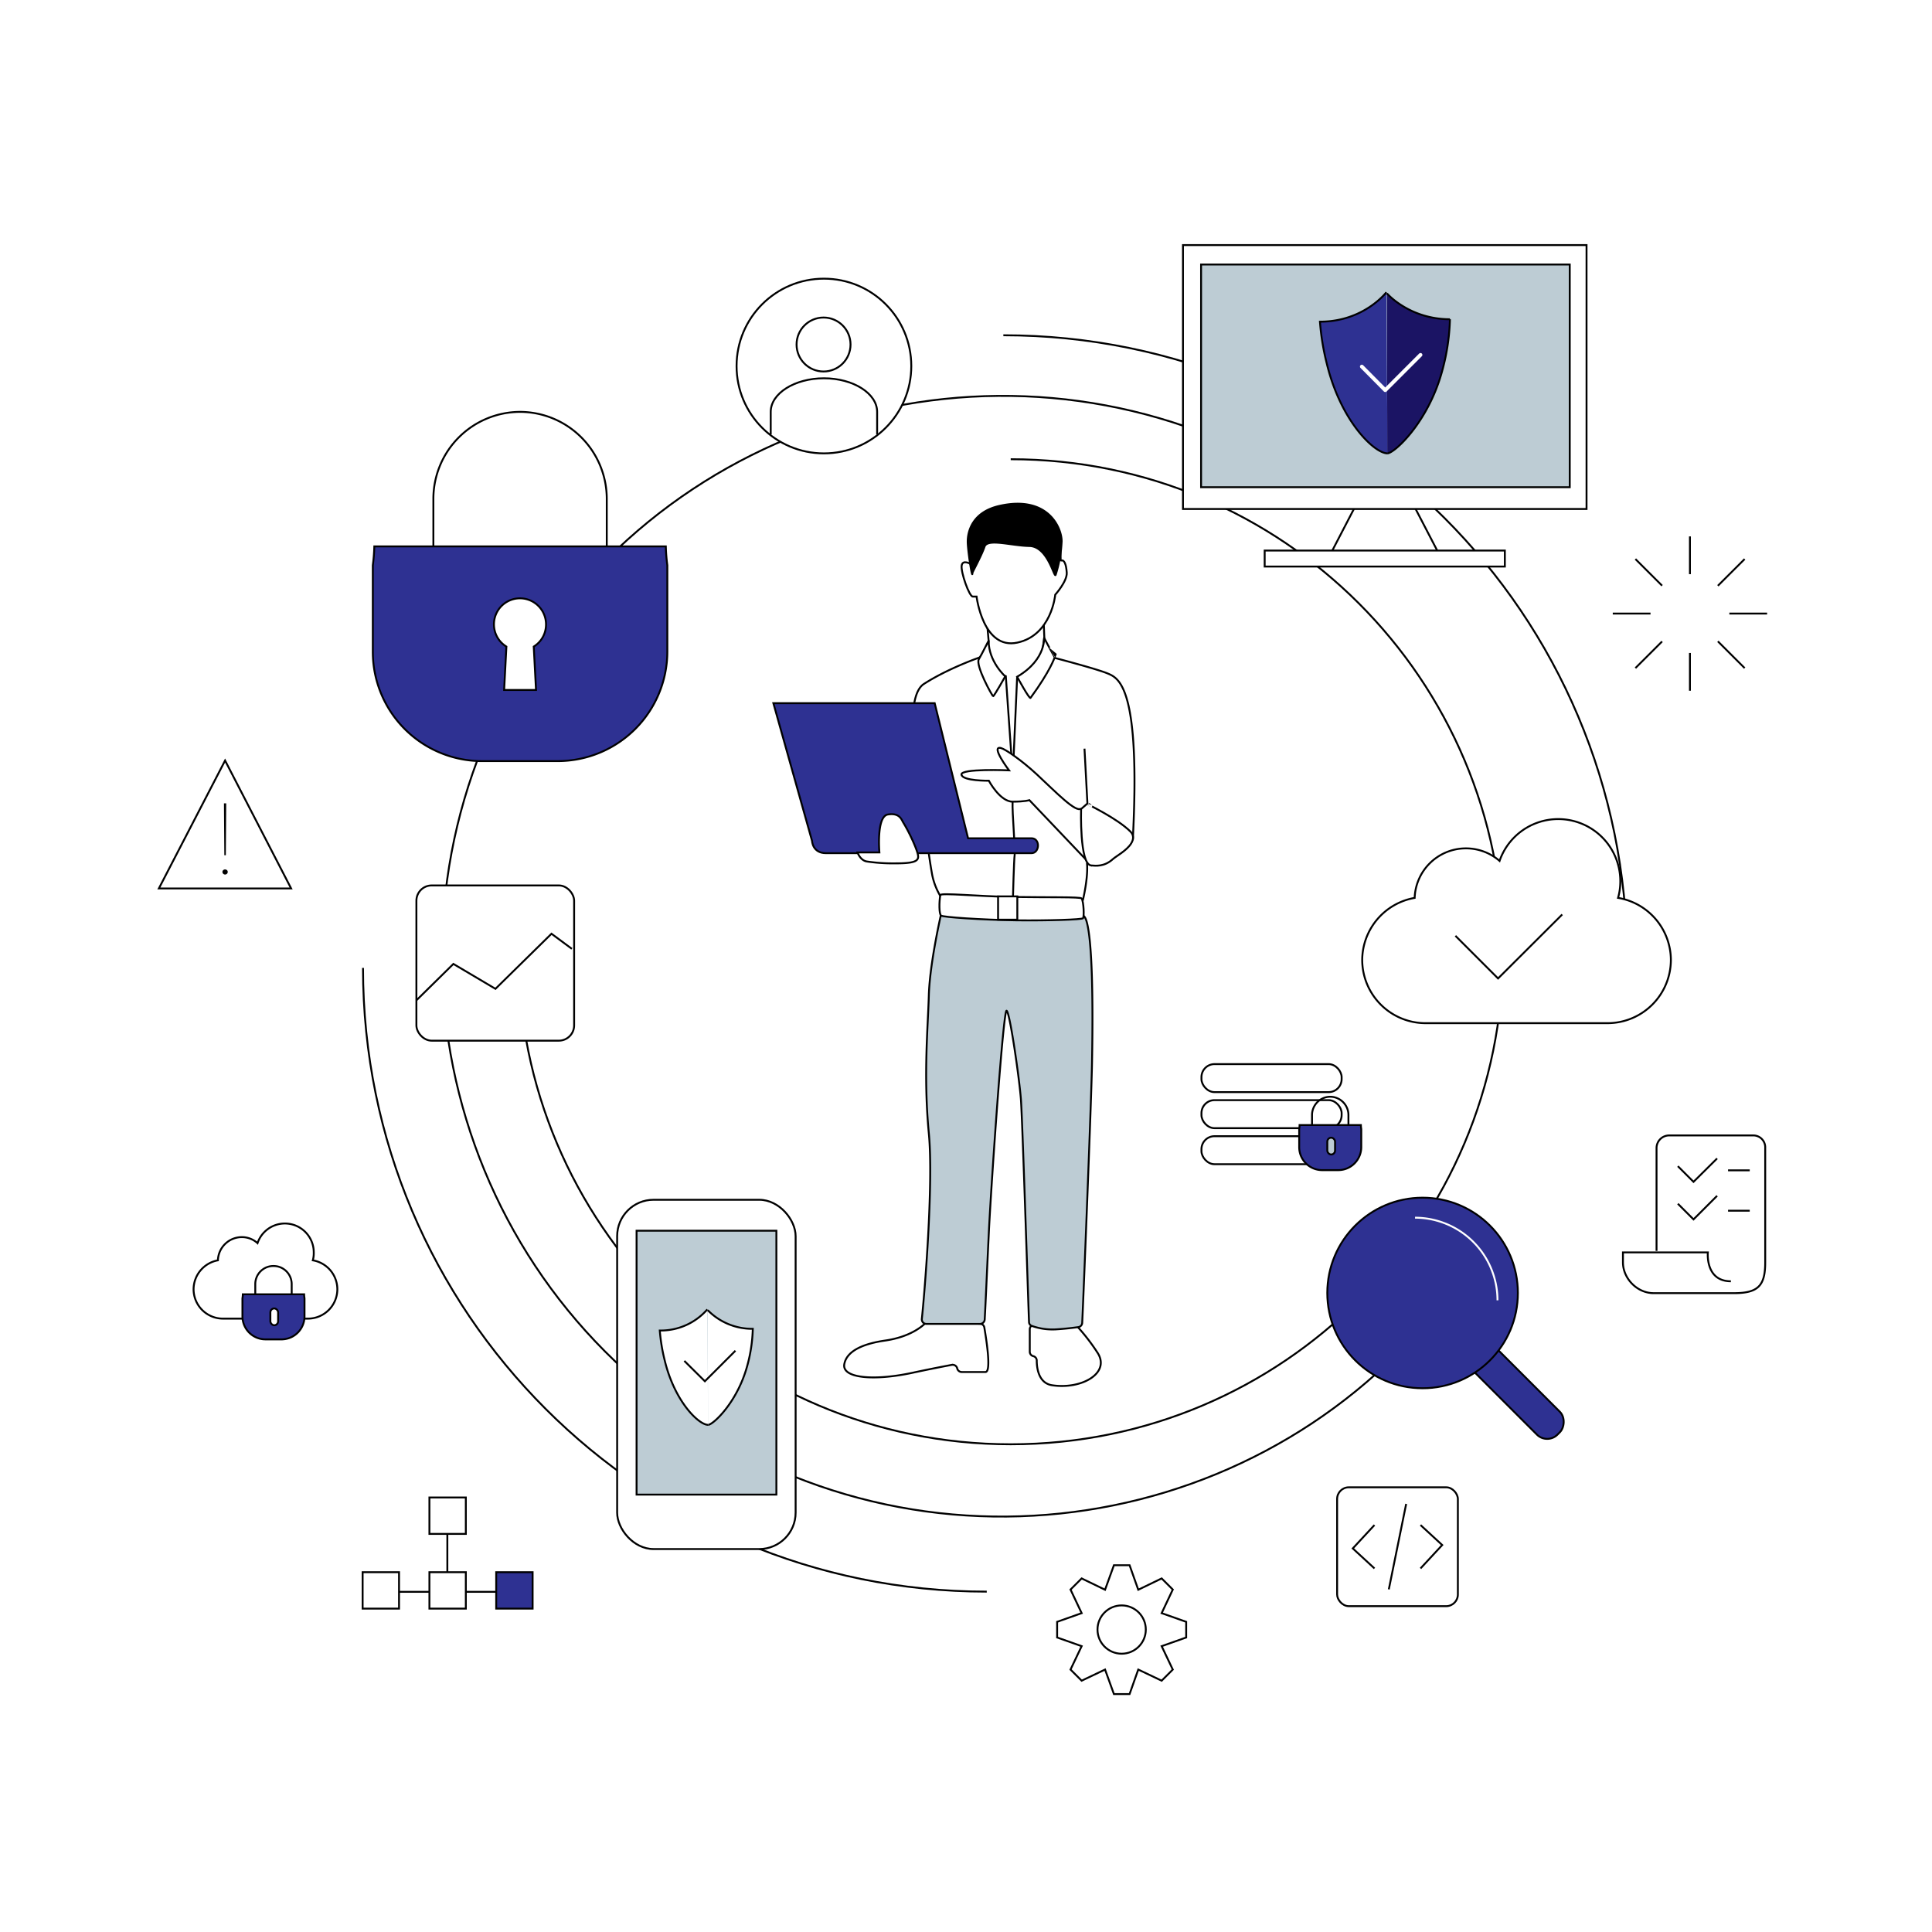 <svg xmlns="http://www.w3.org/2000/svg" viewBox="0 0 1024 1024"><defs><style>.e46bbeca-77bb-4448-844c-a3a082ed81c0,.f6a5137f-eb0e-4791-b3b3-a125c3d5a42f{fill:#fff;}.acfbd950-a9a2-4c46-b660-40e7f1fc2c68,.bb982456-5265-4608-8cda-d02322758ddf{fill:none;}.a0643003-f02e-403a-af09-a96757901a85,.acfbd950-a9a2-4c46-b660-40e7f1fc2c68,.af811af8-f9bd-4c6f-9a56-6274c76a24bf,.bad23ba2-4019-461e-b47e-8223944bc2a0,.e46bbeca-77bb-4448-844c-a3a082ed81c0,.e88647fb-ae3a-4369-80f7-15f1b55a0bab{stroke:#000;}.a0643003-f02e-403a-af09-a96757901a85,.acfbd950-a9a2-4c46-b660-40e7f1fc2c68,.af811af8-f9bd-4c6f-9a56-6274c76a24bf,.bad23ba2-4019-461e-b47e-8223944bc2a0,.e46bbeca-77bb-4448-844c-a3a082ed81c0,.e88647fb-ae3a-4369-80f7-15f1b55a0bab,.eff1c446-2ec1-4acf-97b0-31240736c64d{stroke-miterlimit:10;}.af811af8-f9bd-4c6f-9a56-6274c76a24bf,.eff1c446-2ec1-4acf-97b0-31240736c64d{fill:#2e3192;}.bb982456-5265-4608-8cda-d02322758ddf,.eff1c446-2ec1-4acf-97b0-31240736c64d{stroke:#fff;}.a0643003-f02e-403a-af09-a96757901a85{fill:#bdccd4;}.bad23ba2-4019-461e-b47e-8223944bc2a0{fill:#1b1464;}.bb982456-5265-4608-8cda-d02322758ddf{stroke-linecap:round;stroke-linejoin:round;stroke-width:2px;}</style></defs><g id="f621baa0-ba43-4ea6-967b-d770dfc81c81" data-name="Calque 2"><g id="e38848de-7f47-4511-b793-2d4525c5b46d" data-name="Calque 3"><rect class="f6a5137f-eb0e-4791-b3b3-a125c3d5a42f" width="1024" height="1024"/></g><g id="bc07bdb2-e52d-461a-adb0-5ac3497abfe8" data-name="Calque 4"><path class="acfbd950-a9a2-4c46-b660-40e7f1fc2c68" d="M778.8,670.9c-90.7,136.7-275,174.1-411.7,83.4s-174-274.9-83.3-411.6,274.9-174,411.6-83.4"/><path class="acfbd950-a9a2-4c46-b660-40e7f1fc2c68" d="M535.7,243.4c144.2,0,261,116.9,261,261s-116.8,261.1-261,261.1-261-116.9-261-261.1"/><path class="acfbd950-a9a2-4c46-b660-40e7f1fc2c68" d="M523,843.6c-182.6,0-330.6-148-330.6-330.6"/><path class="acfbd950-a9a2-4c46-b660-40e7f1fc2c68" d="M531.8,177.7c182.6,0,330.6,148,330.6,330.6"/></g><g id="a94f6b70-7a2c-4a0d-8236-4a6119e9ec1d" data-name="Calque 1"><path class="acfbd950-a9a2-4c46-b660-40e7f1fc2c68" d="M229.7,317.1V264.2a46.1,46.1,0,0,1,46-45.9h0a46.1,46.1,0,0,1,45.9,45.9v52.9"/><path class="af811af8-f9bd-4c6f-9a56-6274c76a24bf" d="M295.8,403.4H255.4a57.9,57.9,0,0,1-57.8-57.7V299.6a93.5,93.5,0,0,0,.8-10H352.9a93.5,93.5,0,0,0,.8,10v45.9A58.1,58.1,0,0,1,295.8,403.4Z"/><path class="e46bbeca-77bb-4448-844c-a3a082ed81c0" d="M289.4,331a13.8,13.8,0,1,0-21,11.7l-1.2,23h16.9l-1.2-23A13.7,13.7,0,0,0,289.4,331Z"/><rect class="af811af8-f9bd-4c6f-9a56-6274c76a24bf" x="764.8" y="725.7" width="71.9" height="17.17" rx="7.7" transform="translate(753.7 -351.1) rotate(45)"/><circle class="af811af8-f9bd-4c6f-9a56-6274c76a24bf" cx="754" cy="685.3" r="50.5"/><path class="eff1c446-2ec1-4acf-97b0-31240736c64d" d="M750,645.4a43.8,43.8,0,0,1,43.7,43.8"/><rect class="e46bbeca-77bb-4448-844c-a3a082ed81c0" x="220.7" y="469.3" width="83.6" height="82.28" rx="8.1"/><polyline class="e46bbeca-77bb-4448-844c-a3a082ed81c0" points="220.7 530.2 240.3 510.9 262.6 524.1 292.3 494.9 303.1 502.9"/><rect class="e46bbeca-77bb-4448-844c-a3a082ed81c0" x="327.1" y="635.9" width="94.6" height="185.13" rx="19.3"/><rect class="a0643003-f02e-403a-af09-a96757901a85" x="337.4" y="652.3" width="74.1" height="139.87"/><path class="e46bbeca-77bb-4448-844c-a3a082ed81c0" d="M374.9,694a32.7,32.7,0,0,1-25.2,11.2,96.4,96.4,0,0,0,2.6,15.8c5.3,22,18.1,34.2,23,34.2"/><path class="e46bbeca-77bb-4448-844c-a3a082ed81c0" d="M375.1,694.4a33,33,0,0,0,23.9,9.9,81.7,81.7,0,0,1-3,19.8c-5.3,19.3-18.1,31.1-20.7,31.1"/><polygon class="e46bbeca-77bb-4448-844c-a3a082ed81c0" points="763.1 294.4 704.8 294.4 720.8 263.6 747.1 263.6 763.1 294.4"/><rect class="e46bbeca-77bb-4448-844c-a3a082ed81c0" x="627" y="129.9" width="213.9" height="139.87"/><rect class="e46bbeca-77bb-4448-844c-a3a082ed81c0" x="670.3" y="291.8" width="127.3" height="8.48"/><rect class="a0643003-f02e-403a-af09-a96757901a85" x="636.6" y="140.2" width="195.4" height="118.03"/><path class="af811af8-f9bd-4c6f-9a56-6274c76a24bf" d="M734.8,154.9s-11.9,15.6-35.2,15.6a130,130,0,0,0,3.6,22.1c7.4,30.7,25.3,47.7,32.2,47.7"/><path class="bad23ba2-4019-461e-b47e-8223944bc2a0" d="M735.1,155.5s11.8,13.7,33.4,13.7a114.4,114.4,0,0,1-4.2,27.7c-7.4,27-25.3,43.4-29,43.4"/><circle class="e46bbeca-77bb-4448-844c-a3a082ed81c0" cx="436.7" cy="194" r="46.3"/><circle class="e46bbeca-77bb-4448-844c-a3a082ed81c0" cx="436.5" cy="182.6" r="14.3"/><path class="e46bbeca-77bb-4448-844c-a3a082ed81c0" d="M408.5,230.2V218.3c0-9.8,12.7-17.8,28.2-17.8h0c15.5,0,28.2,8,28.2,17.8v11.9"/><path class="e46bbeca-77bb-4448-844c-a3a082ed81c0" d="M857.6,475.9a31.7,31.7,0,0,0,1.2-8.8,32.9,32.9,0,0,0-64-10.8,27.2,27.2,0,0,0-45,19.6,33.6,33.6,0,0,0-27.8,33h0a33.6,33.6,0,0,0,33.5,33.4h96.6a33.6,33.6,0,0,0,33.5-33.4h0A33.5,33.5,0,0,0,857.6,475.9Z"/><polyline class="acfbd950-a9a2-4c46-b660-40e7f1fc2c68" points="771.4 496 794 518.6 828 484.7"/><polyline class="acfbd950-a9a2-4c46-b660-40e7f1fc2c68" points="362.7 721.3 373.6 732.1 389.8 715.9"/><path class="e46bbeca-77bb-4448-844c-a3a082ed81c0" d="M590.4,897.9l-4.7-13-12.4,5.9-5.9-5.9,5.9-12.4-13-4.6v-8.3l13-4.6-5.9-12.5,5.9-5.9,12.4,6,4.7-13h8.3l4.6,13,12.4-6,5.9,5.9L615.7,855l13,4.6v8.3l-13,4.6,5.9,12.4-5.9,5.9-12.4-5.9-4.6,13Z"/><circle class="e46bbeca-77bb-4448-844c-a3a082ed81c0" cx="594.5" cy="863.7" r="12.8"/><line class="acfbd950-a9a2-4c46-b660-40e7f1fc2c68" x1="895.7" y1="284.3" x2="895.7" y2="366.1"/><line class="acfbd950-a9a2-4c46-b660-40e7f1fc2c68" x1="936.6" y1="325.2" x2="854.8" y2="325.2"/><line class="acfbd950-a9a2-4c46-b660-40e7f1fc2c68" x1="866.8" y1="296.3" x2="924.7" y2="354.1"/><line class="acfbd950-a9a2-4c46-b660-40e7f1fc2c68" x1="924.7" y1="296.3" x2="866.8" y2="354.1"/><circle class="f6a5137f-eb0e-4791-b3b3-a125c3d5a42f" cx="895.7" cy="325.2" r="20.9"/><polygon class="e46bbeca-77bb-4448-844c-a3a082ed81c0" points="154.3 470.9 84.2 470.9 119.3 403.1 154.3 470.9"/><path d="M118.3,463.1a1.2,1.2,0,0,1-.4-.9,1.2,1.2,0,0,1,.4-1,1.5,1.5,0,0,1,2,0,1.2,1.2,0,0,1,.4,1,1.2,1.2,0,0,1-.4.9,1.4,1.4,0,0,1-2,0Zm.4-37.3h1.2l-.2,27.5h-.8Z"/><path class="e46bbeca-77bb-4448-844c-a3a082ed81c0" d="M878,663V608.4a6.7,6.7,0,0,1,6.7-6.6h44.7a6.3,6.3,0,0,1,6.2,6.6v60.7h0c0,12.3-3.7,16.3-16.6,16.3H876.5c-8.9,0-16.3-7.9-16.3-16.3v-5.3h45s-1.5,15.3,12.2,15.3"/><polyline class="acfbd950-a9a2-4c46-b660-40e7f1fc2c68" points="889.3 618.1 897.6 626.4 910.1 614"/><polyline class="acfbd950-a9a2-4c46-b660-40e7f1fc2c68" points="889.3 638 897.6 646.3 910.1 633.8"/><line class="acfbd950-a9a2-4c46-b660-40e7f1fc2c68" x1="915.9" y1="620.3" x2="927.4" y2="620.3"/><line class="acfbd950-a9a2-4c46-b660-40e7f1fc2c68" x1="915.9" y1="641.7" x2="927.4" y2="641.7"/><polyline class="bb982456-5265-4608-8cda-d02322758ddf" points="721.8 194.3 734.2 206.8 752.9 188.1"/><line class="acfbd950-a9a2-4c46-b660-40e7f1fc2c68" x1="211.5" y1="843.7" x2="262.6" y2="843.7"/><line class="acfbd950-a9a2-4c46-b660-40e7f1fc2c68" x1="237.1" y1="800.6" x2="237.1" y2="851.7"/><rect class="e46bbeca-77bb-4448-844c-a3a082ed81c0" x="192.2" y="833.3" width="19.3" height="19.3"/><rect class="e46bbeca-77bb-4448-844c-a3a082ed81c0" x="227.6" y="833.3" width="19.3" height="19.3"/><rect class="af811af8-f9bd-4c6f-9a56-6274c76a24bf" x="263" y="833.3" width="19.3" height="19.3"/><rect class="e46bbeca-77bb-4448-844c-a3a082ed81c0" x="227.6" y="793.7" width="19.3" height="19.3"/><rect class="e46bbeca-77bb-4448-844c-a3a082ed81c0" x="708.7" y="788.3" width="64" height="63" rx="6.2"/><polyline class="acfbd950-a9a2-4c46-b660-40e7f1fc2c68" points="728.5 808.3 717 820.7 728.5 831.3"/><polyline class="acfbd950-a9a2-4c46-b660-40e7f1fc2c68" points="752.9 831.3 764.4 818.9 752.9 808.3"/><line class="acfbd950-a9a2-4c46-b660-40e7f1fc2c68" x1="745.3" y1="797.1" x2="736.1" y2="842.4"/><path class="e46bbeca-77bb-4448-844c-a3a082ed81c0" d="M165.8,668a14,14,0,0,0,.5-4.1,15.3,15.3,0,0,0-29.8-5,12.3,12.3,0,0,0-8.3-3.2A12.7,12.7,0,0,0,115.5,668a15.7,15.7,0,0,0-12.9,15.4h0a15.6,15.6,0,0,0,15.5,15.5h45.1a15.6,15.6,0,0,0,15.6-15.5h0A15.6,15.6,0,0,0,165.8,668Z"/><path class="acfbd950-a9a2-4c46-b660-40e7f1fc2c68" d="M135.3,691.8V680.7A9.6,9.6,0,0,1,145,671h0a9.6,9.6,0,0,1,9.6,9.7v11.1"/><path class="af811af8-f9bd-4c6f-9a56-6274c76a24bf" d="M149.2,709.9h-8.5a12.2,12.2,0,0,1-12.2-12.1v-9.7a12.3,12.3,0,0,0,.2-2.1h32.5a12.3,12.3,0,0,0,.2,2.1v9.6A12.2,12.2,0,0,1,149.2,709.9Z"/><rect class="e46bbeca-77bb-4448-844c-a3a082ed81c0" x="143.3" y="693.5" width="4.1" height="8.91" rx="2.1"/><rect class="e46bbeca-77bb-4448-844c-a3a082ed81c0" x="636.8" y="564" width="74.3" height="14.85" rx="6.9"/><rect class="e46bbeca-77bb-4448-844c-a3a082ed81c0" x="636.8" y="583.1" width="74.3" height="14.85" rx="6.9"/><rect class="e46bbeca-77bb-4448-844c-a3a082ed81c0" x="636.8" y="602.2" width="74.3" height="14.85" rx="6.9"/><path class="acfbd950-a9a2-4c46-b660-40e7f1fc2c68" d="M695.4,602.1V591a9.7,9.7,0,0,1,9.6-9.7h0a9.7,9.7,0,0,1,9.7,9.7v11.1"/><path class="af811af8-f9bd-4c6f-9a56-6274c76a24bf" d="M709.3,620.2h-8.5a12.2,12.2,0,0,1-12.2-12.1v-9.7a12.3,12.3,0,0,0,.2-2.1h32.5a12.3,12.3,0,0,0,.2,2.1v9.7A12.2,12.2,0,0,1,709.3,620.2Z"/><rect class="a0643003-f02e-403a-af09-a96757901a85" x="703.5" y="603" width="4.1" height="8.91" rx="2.1"/></g><g id="b64be519-5341-4a68-a310-40e8832ffd65" data-name="Calque 2"><path class="e46bbeca-77bb-4448-844c-a3a082ed81c0" d="M492.2,700.6a1.9,1.9,0,0,0-1.7.7c-2,1.9-8.3,7.3-21.2,9.2-10.6,1.5-20.4,5-21.8,12.5s15.5,8.9,35.2,4.8c12.2-2.6,18.7-3.8,21.8-4.4a2.5,2.5,0,0,1,2.8,1.7,2.5,2.5,0,0,0,2.4,2.1h12.6c3.3,0,.4-17.7-.6-23.7a2.4,2.4,0,0,0-2.3-1.9Z"/><path class="e46bbeca-77bb-4448-844c-a3a082ed81c0" d="M545.8,704.6v11.9a2.4,2.4,0,0,0,1.9,2.3h0a2.4,2.4,0,0,1,1.8,2.4c0,3.7.9,11.9,8.1,13,15.7,2.4,31.3-6.5,24-17.4a106.6,106.6,0,0,0-10.4-13.5,2.7,2.7,0,0,0-1.9-.8c-3.3.3-13.3,1-20.7-.3A2.4,2.4,0,0,0,545.8,704.6Z"/><path class="acfbd950-a9a2-4c46-b660-40e7f1fc2c68" d="M600.4,445.3c4.2-80.9-7.3-85.8-13.2-88.3s-28.6-8.4-28.6-8.4-33.2-5.6-39.5-.1c0,0-16.5,5.7-29.4,14-9.1,5.8-5.7,35.1-3.2,46.8,1.7,8.6,4.6,38.1,7.6,54.5a35.5,35.5,0,0,0,4.6,11.6c.5,1.5,75.3,1.5,75.3,1.5s2.9-12,2.1-19.6"/><path class="a0643003-f02e-403a-af09-a96757901a85" d="M491,701.7a2.4,2.4,0,0,1-2.4-2.7c1.3-12,6.3-71.6,3.7-98.3-2.9-30.4-.5-55.9,0-73.1s6.5-43.1,6.5-43.1l75,1.1s6.5-6.6,5,77.2c-.3,19.2-4.5,123.5-5.2,138.3a2.4,2.4,0,0,1-2.1,2.3c-2.3.3-6.7.9-12,1.2a32.5,32.5,0,0,1-12.5-1.8,2.2,2.2,0,0,1-1.6-2.2c-.5-12.5-3.5-107.3-4.3-118s-5.9-46.5-7.6-46.9-7.8,87-9.3,115.6c-1.1,22.7-2,43.8-2.3,48.2a2.5,2.5,0,0,1-2.4,2.2Z"/><path class="e46bbeca-77bb-4448-844c-a3a082ed81c0" d="M573.3,476.2c-.6-.9-17.7-.5-36.4-.8s-38.2-2.3-38.5-1c-.7,3.6-.7,10.1.4,10.9s20.7,2.2,40,2.5c17,.2,34.5-.4,35.2-1.1S574.4,478,573.3,476.2Z"/><rect class="e46bbeca-77bb-4448-844c-a3a082ed81c0" x="529" y="475.1" width="10.2" height="12.35"/><line class="acfbd950-a9a2-4c46-b660-40e7f1fc2c68" x1="574.8" y1="396.8" x2="576.4" y2="426.7"/><line class="e46bbeca-77bb-4448-844c-a3a082ed81c0" x1="539.1" y1="358.7" x2="532.8" y2="358.5"/><path class="e46bbeca-77bb-4448-844c-a3a082ed81c0" d="M523,328.5l1,11.2-2.1,15.4,11.2,3.3,3.7,52.7,2.3-52.2,12.3-5.2,2.1-16.1-.4-9.8S532.8,327.1,523,328.5Z"/><path class="e46bbeca-77bb-4448-844c-a3a082ed81c0" d="M514.6,299s-4.4-2.7-4.9.8,4,16.4,5.9,16.4h2s3.4,28.3,21.6,24.4,20.1-25.4,20.1-25.4,6.4-7.1,6.1-11.7-1.4-6.9-2.9-6.4,3.2-13.8-11-16-26.8-2.2-29.5-1S514.9,291.2,514.6,299Z"/><path class="e88647fb-ae3a-4369-80f7-15f1b55a0bab" d="M515.4,303.7c0,4-2.5-12-2.5-16.7s2-15.6,17-18.9c25.7-5.7,32.8,11.8,32.8,18.7a67,67,0,0,1-3.2,17.9c-.8,1.8-4.1-15.1-13.9-15.3s-22.3-4.2-23.8.4S515.4,303.2,515.4,303.7Z"/><path class="e46bbeca-77bb-4448-844c-a3a082ed81c0" d="M553.5,338.1c-.4-1.2,1.8,11.1-14.4,20.6,0,0,6.5,12,7.1,11.2,10.5-14.3,12.8-21.5,12.8-21.5S553.7,338.9,553.5,338.1Z"/><path class="e46bbeca-77bb-4448-844c-a3a082ed81c0" d="M524,339.7c0-.4-3.3,6.5-5.2,9.7s7.1,19.6,7.6,19.6,6.4-10.5,6.4-10.5S524,350.7,524,339.7Z"/><path class="e46bbeca-77bb-4448-844c-a3a082ed81c0" d="M573,428.5c-2.6,2.5-13-8.3-23.5-18.1-8.1-7.5-16.6-13.3-18.9-13.9-5.9-1.6,4.2,11.8,4.2,11.8s-25.9-1.1-25.2,2.3,14.5,3.2,14.5,3.2,5.9,11.1,12.6,11.1,8.9-.8,8.9-.8L578.8,459"/><path class="acfbd950-a9a2-4c46-b660-40e7f1fc2c68" d="M536.9,475.4s.5-19.6.9-22.4-1.4-22.4-1.1-28.1"/><path class="af811af8-f9bd-4c6f-9a56-6274c76a24bf" d="M546.7,452.2H437.8c-7.2,0-7.4-6.5-7.4-6.5l-20.5-73h85.5l17.7,71.6h33.6C551.5,444.3,551.1,452.2,546.7,452.2Z"/><path class="e46bbeca-77bb-4448-844c-a3a082ed81c0" d="M466.1,451.8H454.5s1.4,4.2,4.9,4.8a95,95,0,0,0,15.2,1c9.8,0,12.4-1.1,12-4.1s-4.4-11.9-7.9-17.6c-.9-1.5-1.9-5.2-8.1-4.2S466.1,451.8,466.1,451.8Z"/><path class="e46bbeca-77bb-4448-844c-a3a082ed81c0" d="M599.1,440.7c.6.6,2.7,2.7.4,6.4s-7.8,6.6-9.6,8.2c-4.6,4.2-9.2,3.6-11.6,3.4-6.2-.6-5.3-29.9-5.3-29.9l3.1-2.7S592.2,433.8,599.1,440.7Z"/></g></g></svg>